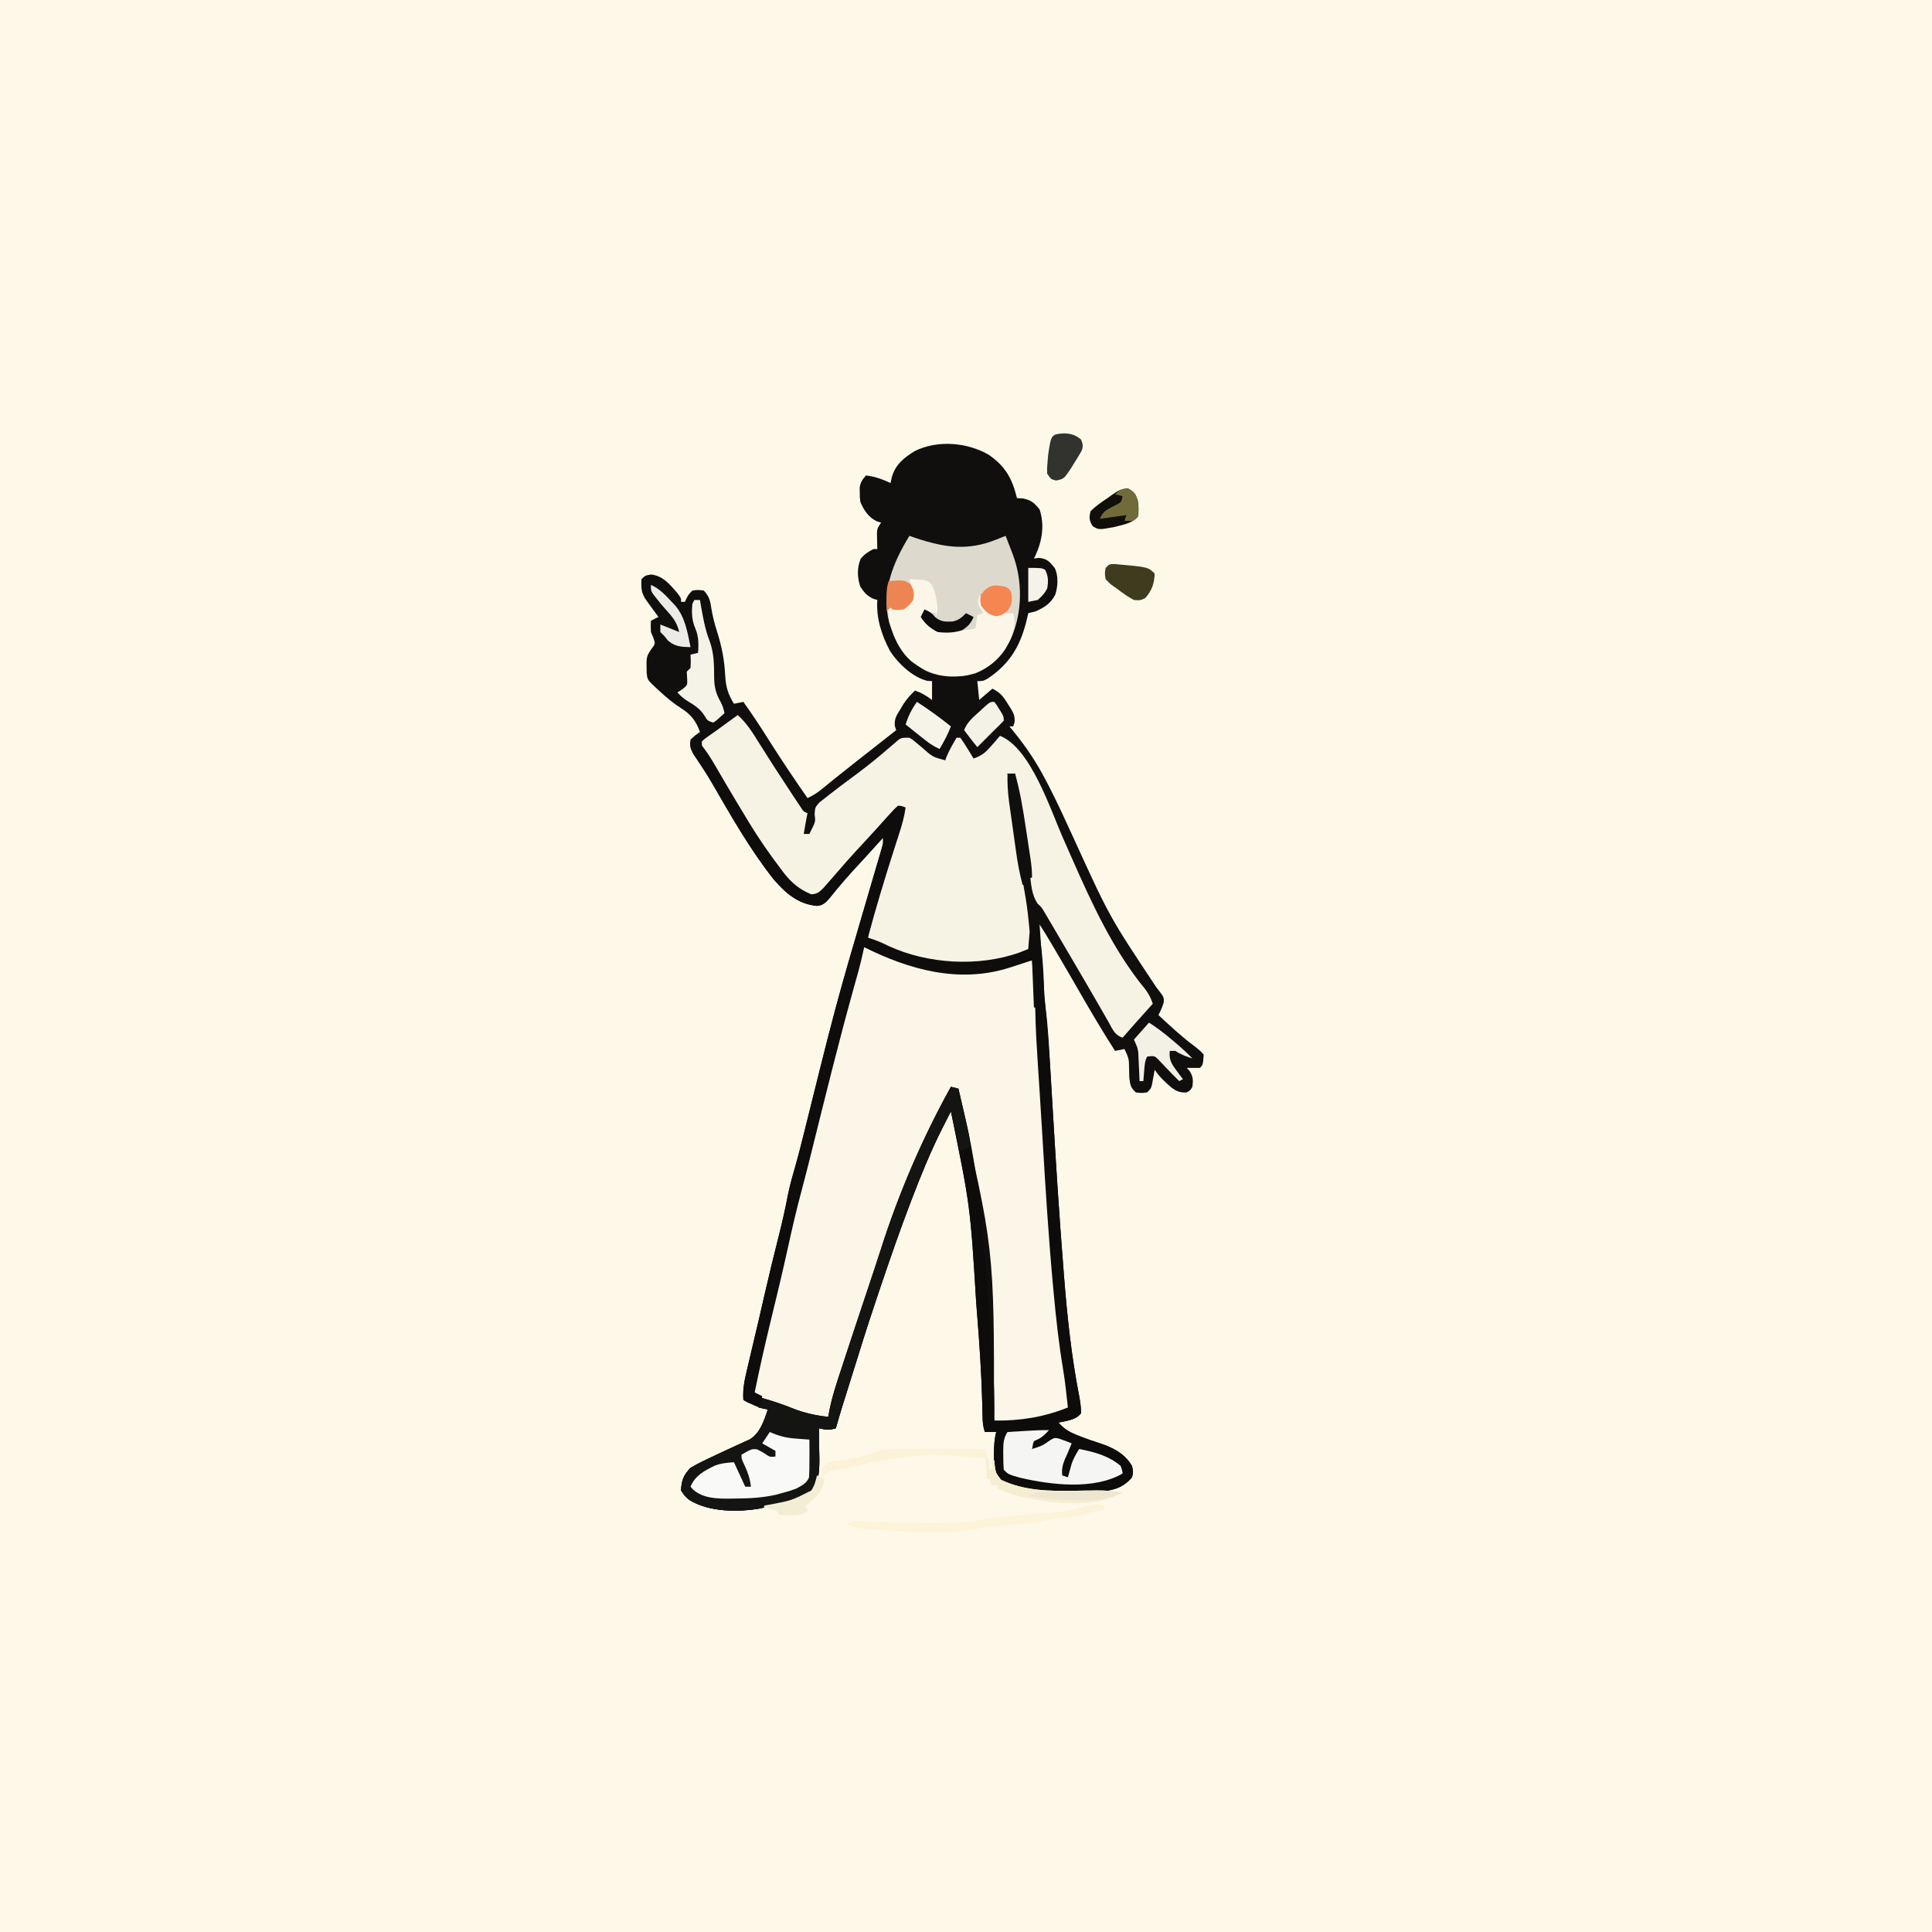 <svg version="1.1" xmlns="http://www.w3.org/2000/svg" width="1024" height="1024">
<rect width="100%" height="100%" fill="#808080" stroke="none"/>
<path d="M0 0 C337.92 0 675.84 0 1024 0 C1024 337.92 1024 675.84 1024 1024 C686.08 1024 348.16 1024 0 1024 C0 686.08 0 348.16 0 0 Z " fill="#FEF8E9" transform="translate(0,0)"/>
<path d="M0 0 C8.89 6.13 12.53 12.73 15 23 C16.05 23.06 17.1 23.12 18.19 23.19 C22.68 24.14 24.15 25.48 27 29 C29.73 37.18 28.39 45.59 24.88 53.27 C24.59 53.84 24.3 54.41 24 55 C25.33 54.85 25.33 54.85 26.69 54.69 C31.04 55.1 32.26 56.71 35 60 C37.08 64.16 36.72 69.7 35.35 74.07 C32.88 78.94 29.76 80.79 25 83 C23.67 83.36 22.34 83.7 21 84 C20.78 84.97 20.56 85.93 20.34 86.93 C17.01 100.88 11.66 110.58 -0.59 118.72 C-3 120 -3 120 -6 120 C-5.67 123.3 -5.34 126.6 -5 130 C-2.69 128.02 -0.38 126.04 2 124 C6.35 126.17 7.89 128.33 10.31 132.31 C10.68 132.88 11.06 133.45 11.44 134.04 C13.19 136.88 14.04 138.55 13.73 141.92 C13.49 142.61 13.25 143.29 13 144 C12.34 144 11.68 144 11 144 C11.7 144.85 12.4 145.7 13.12 146.57 C19.68 154.63 25.2 162.78 30 172 C30.61 173.16 31.22 174.33 31.85 175.52 C36.65 184.85 40.98 194.41 45.36 203.94 C64.06 244.95 64.06 244.95 88.93 282.36 C93.04 287.61 93.04 287.61 92.75 290.44 C92.05 292.82 91.14 294.8 90 297 C96.19 302.79 102.35 308.49 109.16 313.56 C110.95 314.96 112.56 316.24 114 318 C113.57 323.43 113.57 323.43 112 325 C109.67 325.04 107.33 325.04 105 325 C105.5 325.54 105.99 326.07 106.5 326.62 C108.42 329.67 108.45 331.46 108 335 C106.88 336.94 106.88 336.94 105 338 C101.44 338.25 99.5 337.38 96.68 335.25 C93.35 332.34 90.46 329.69 88 326 C87.88 326.7 87.76 327.4 87.63 328.12 C87.47 329.03 87.3 329.94 87.12 330.88 C86.88 332.23 86.88 332.23 86.63 333.62 C86 336 86 336 84 338 C81.06 338.38 81.06 338.38 78 338 C75.27 335.5 74.99 333.94 74.56 330.21 C74.5 328.79 74.46 327.36 74.44 325.94 C74.4 320.18 74.4 320.18 72 315 C70.35 315.33 68.7 315.66 67 316 C60.27 305.52 53.97 294.83 47.77 284.03 C43.46 276.52 39.1 269.02 34.69 261.56 C34.14 260.64 33.6 259.72 33.04 258.77 C31.08 255.46 29.13 252.19 27 249 C27.39 254.7 27.78 260.41 28.17 266.11 C28.3 268.04 28.44 269.96 28.57 271.89 C29.2 281.22 29.85 290.55 30.71 299.86 C32.1 314.95 32.96 330.06 33.85 345.18 C35.54 373.83 37.36 402.46 39.62 431.06 C39.72 432.33 39.82 433.59 39.92 434.89 C41.61 456.45 43.86 477.77 48 499 C48.6 502.13 48.95 504.8 49 508 C46.28 511.67 41.27 512.07 37 513 C39.95 516.3 42.58 517.94 46.69 519.56 C47.75 519.99 48.81 520.41 49.9 520.84 C52.5 521.81 55.11 522.72 57.75 523.56 C65.34 526.05 71.74 528.88 76 536 C76.69 539.12 76.69 539.12 76 542 C70.71 548.34 64.87 548.94 57 550 C52.16 550.37 47.36 550.42 42.5 550.38 C41.3 550.39 40.09 550.4 38.86 550.41 C27.61 550.37 14.75 549.2 5 543 C2.45 539.17 2.74 536.05 2.81 531.62 C2.81 530.49 2.81 530.49 2.81 529.34 C2.85 525.43 3.05 521.81 4 518 C2.02 518 0.04 518 -2 518 C-3.05 514.86 -3.17 512.54 -3.24 509.24 C-3.27 508.06 -3.3 506.88 -3.33 505.66 C-3.36 504.37 -3.39 503.09 -3.42 501.76 C-3.85 486.42 -4.86 471.14 -6.09 455.84 C-6.25 453.77 -6.42 451.7 -6.58 449.63 C-9.72 398.23 -9.72 398.23 -20 348 C-21.19 350.33 -22.38 352.66 -23.56 355 C-23.89 355.63 -24.21 356.26 -24.54 356.91 C-30.78 369.27 -36 382.13 -40.94 395.06 C-41.2 395.76 -41.47 396.45 -41.74 397.17 C-46.98 410.88 -51.78 424.73 -56.5 438.62 C-56.84 439.62 -57.18 440.62 -57.53 441.65 C-61.51 453.38 -65.35 465.15 -69 477 C-69.87 479.77 -70.74 482.54 -71.61 485.32 C-72.04 486.69 -72.47 488.07 -72.9 489.44 C-73.55 491.52 -74.2 493.6 -74.85 495.68 C-75.5 497.75 -76.15 499.81 -76.79 501.88 C-77.17 503.08 -77.55 504.28 -77.93 505.52 C-79 509 -80.01 512.5 -81 516 C-84.35 517.12 -86.59 516.76 -90 516 C-89.98 516.72 -89.97 517.43 -89.95 518.17 C-89.89 521.45 -89.85 524.72 -89.81 528 C-89.79 529.13 -89.76 530.25 -89.74 531.41 C-89.68 537.98 -89.86 543.15 -93 549 C-100.2 554.9 -110.06 556.45 -119 558 C-119.77 558.18 -120.55 558.37 -121.34 558.56 C-133.12 560.52 -148.26 560.43 -158.62 554 C-161 552 -161 552 -163 549 C-162.8 543.62 -161.7 540.86 -158 537 C-155.52 535.54 -153.16 534.27 -150.56 533.06 C-149.86 532.72 -149.16 532.38 -148.43 532.03 C-146.3 531.01 -144.15 530 -142 529 C-141.36 528.7 -140.71 528.4 -140.05 528.09 C-137.26 526.79 -134.47 525.5 -131.67 524.23 C-130.35 523.62 -130.35 523.62 -129 523 C-128.27 522.68 -127.55 522.36 -126.8 522.03 C-121.16 518.8 -118.94 511.82 -117 506 C-117.66 505.92 -118.32 505.84 -119 505.75 C-122.99 504.75 -126.39 502.93 -130 501 C-130.2 495.6 -129.51 490.94 -128.24 485.7 C-128.06 484.91 -127.88 484.13 -127.69 483.32 C-127.09 480.77 -126.48 478.23 -125.88 475.69 C-125.46 473.92 -125.04 472.15 -124.63 470.38 C-123.8 466.87 -122.97 463.35 -122.14 459.84 C-120.91 454.63 -119.71 449.41 -118.53 444.19 C-116.19 433.95 -113.7 423.75 -111.11 413.57 C-109.37 406.67 -107.81 399.75 -106.47 392.76 C-105.58 388.28 -104.43 383.93 -103.15 379.55 C-101.14 372.59 -99.34 365.59 -97.61 358.56 C-96.98 356.03 -96.35 353.49 -95.72 350.96 C-95.39 349.64 -95.07 348.33 -94.74 347.01 C-93.07 340.27 -91.39 333.52 -89.71 326.78 C-89.54 326.12 -89.38 325.46 -89.21 324.79 C-86.69 314.69 -84.13 304.61 -81.44 294.56 C-81.16 293.54 -80.89 292.52 -80.61 291.47 C-76.59 276.59 -72.25 261.81 -67.91 247.02 C-67.56 245.83 -67.21 244.63 -66.85 243.4 C-63.94 233.45 -63.94 233.45 -62.51 228.57 C-61.43 224.91 -60.36 221.25 -59.29 217.59 C-58.79 215.9 -58.79 215.9 -58.29 214.19 C-57.98 213.15 -57.68 212.12 -57.37 211.06 C-57.11 210.15 -56.84 209.24 -56.57 208.31 C-55.88 205.91 -55.88 205.91 -56 203 C-56.51 203.57 -57.02 204.14 -57.55 204.73 C-60.99 208.57 -64.43 212.4 -67.95 216.17 C-73.61 222.23 -79.03 228.34 -84.16 234.86 C-86.18 237.21 -87.77 238.91 -90.98 239.15 C-101.05 238.17 -107.56 232.47 -114 225 C-126.03 209.77 -135.87 192.61 -145.55 175.84 C-147.49 172.5 -149.48 169.23 -151.61 166.02 C-152.03 165.39 -152.45 164.75 -152.89 164.09 C-154.04 162.37 -155.21 160.66 -156.38 158.95 C-158.05 155.9 -158.6 154.4 -158 151 C-155.5 148.69 -155.5 148.69 -153 147 C-155 141.17 -157.82 137.65 -163 134.38 C-167.21 131.69 -170.84 128.62 -174.5 125.25 C-175.03 124.77 -175.56 124.28 -176.1 123.78 C-180.86 119.34 -180.86 119.34 -181.24 115.64 C-181.46 107.07 -181.46 107.07 -178.88 103.19 C-176.59 100.15 -176.59 100.15 -177.75 96.94 C-178.37 95.48 -178.37 95.48 -179 94 C-179.12 90.62 -179.12 90.62 -179 88 C-177.02 87.01 -177.02 87.01 -175 86 C-175.85 84.84 -175.85 84.84 -176.71 83.66 C-177.45 82.66 -178.18 81.66 -178.94 80.62 C-179.67 79.63 -180.4 78.63 -181.15 77.6 C-184.08 73.48 -184.27 71.08 -184 66 C-182 64 -182 64 -178.81 63.5 C-172.47 64.33 -169.13 68.6 -165.06 73.25 C-163 76 -163 76 -163 78 C-162.34 78 -161.68 78 -161 78 C-160.71 77.38 -160.42 76.76 -160.12 76.12 C-159 74 -159 74 -157 72 C-154.06 71.62 -154.06 71.62 -151 72 C-148.32 74.82 -147.57 77.13 -147.06 80.94 C-146.37 85.3 -145.35 89.36 -144 93.56 C-141.49 101.51 -140.02 108.79 -139.62 117.12 C-139.28 123.1 -138.14 126.93 -135 132 C-133.35 131.67 -131.7 131.34 -130 131 C-125.23 137.68 -120.73 144.48 -116.38 151.44 C-109.84 161.8 -103 171.94 -96 182 C-93.35 180.75 -91.09 179.42 -88.82 177.57 C-88.23 177.09 -87.64 176.61 -87.03 176.12 C-86.4 175.6 -85.77 175.09 -85.12 174.56 C-83.78 173.47 -82.42 172.38 -81.07 171.29 C-80.39 170.74 -79.71 170.19 -79.01 169.62 C-76.01 167.2 -72.97 164.82 -69.94 162.44 C-69.37 162 -68.81 161.56 -68.23 161.1 C-67.09 160.2 -65.94 159.3 -64.8 158.41 C-61.57 155.88 -58.35 153.35 -55.12 150.81 C-53.94 149.88 -52.76 148.95 -51.57 148.02 C-50.72 147.35 -49.87 146.69 -49 146 C-49.23 145.3 -49.46 144.6 -49.7 143.88 C-50.11 139.97 -48.85 138.26 -46.81 134.94 C-46.2 133.92 -45.59 132.89 -44.96 131.84 C-43.16 129.23 -41.32 127.14 -39 125 C-35.35 126.32 -33.21 127.59 -30 130 C-30 126.7 -30 123.4 -30 120 C-30.82 119.96 -31.65 119.92 -32.5 119.88 C-40.25 117.94 -47.83 110.82 -52.18 104.2 C-56.74 95.63 -59.65 86.73 -59 77 C-59.74 76.77 -60.49 76.55 -61.25 76.31 C-64.56 74.73 -65.95 73 -68 70 C-69.66 65.01 -69.83 60.02 -67.81 55.12 C-65.75 52.71 -63.84 51.39 -61 50 C-60.34 50 -59.68 50 -59 50 C-59.02 49.24 -59.05 48.48 -59.07 47.7 C-59.09 46.71 -59.11 45.71 -59.12 44.69 C-59.15 43.7 -59.17 42.72 -59.2 41.7 C-59 39 -59 39 -57 36 C-57.74 35.77 -58.49 35.55 -59.25 35.31 C-63.71 33.18 -66.11 29.47 -68 25 C-68.3 22.56 -68.3 22.56 -68.31 20 C-68.33 19.15 -68.35 18.31 -68.36 17.44 C-67.93 14.55 -66.91 13.17 -65 11 C-60.15 11.59 -56.39 12.98 -52 15 C-51.66 13.45 -51.66 13.45 -51.31 11.88 C-49.35 5.15 -44.9 1.61 -39.16 -1.92 C-27.18 -7.9 -11.43 -6.57 0 0 Z " fill="#100F0E" transform="translate(524,241)"/>
<path d="M0 0 C4.2 1.32 8.08 2.94 12.06 4.81 C35.17 14.95 60.5 16.4 84.23 7.55 C86 7 86 7 89 7 C91.44 35.21 93.46 63.42 95.06 91.69 C96.36 114.55 97.79 137.38 99.69 160.2 C99.98 163.78 100.26 167.36 100.52 170.94 C102.08 191.79 104.16 212.54 107.82 233.13 C107.99 234.11 108.15 235.08 108.33 236.09 C108.56 237.37 108.56 237.37 108.79 238.68 C109.01 241.14 108.95 242.72 108 245 C105.37 246.36 103.03 247.32 100.25 248.25 C99.23 248.65 99.23 248.65 98.2 249.06 C88.9 252.24 78.69 251.24 69 251 C68.95 250.18 68.9 249.35 68.84 248.51 C68.92 159.48 68.92 159.48 49 75 C48.01 75 47.02 75 46 75 C36.37 93.49 27.73 112.08 20.31 131.56 C19.12 134.69 17.9 137.81 16.68 140.92 C10.23 157.5 4.88 174.44 -0.52 191.38 C-1.92 195.76 -3.33 200.13 -4.74 204.49 C-5.18 205.84 -5.61 207.18 -6.05 208.53 C-6.26 209.18 -6.47 209.83 -6.68 210.5 C-10.83 223.32 -14.93 236.15 -19 249 C-30.43 249.41 -40.53 244.76 -50.88 240.31 C-51.57 240.02 -52.27 239.72 -52.98 239.41 C-57.88 237.25 -57.88 237.25 -59 235 C-58.67 232.85 -58.67 232.85 -58.03 230.14 C-57.79 229.12 -57.56 228.1 -57.31 227.05 C-57.04 225.94 -56.78 224.83 -56.5 223.69 C-56.23 222.53 -55.95 221.37 -55.67 220.18 C-53.36 210.41 -50.98 200.65 -48.61 190.89 C-46.66 182.84 -44.83 174.78 -43.06 166.69 C-40.56 155.23 -37.77 143.86 -34.89 132.49 C-34.55 131.15 -34.21 129.81 -33.88 128.46 C-33.71 127.81 -33.55 127.16 -33.38 126.5 C-32.01 121.07 -30.71 115.63 -29.44 110.19 C-27.3 101.07 -24.96 92.02 -22.59 82.96 C-20.6 75.34 -18.65 67.71 -16.77 60.06 C-13.63 47.32 -10.1 34.69 -6.48 22.08 C-5.8 19.71 -5.12 17.34 -4.45 14.97 C-4.01 13.46 -3.58 11.94 -3.14 10.42 C-2.94 9.72 -2.74 9.02 -2.54 8.29 C-1.74 5.51 -0.92 2.75 0 0 Z " fill="#FBF6E8" transform="translate(458,502)"/>
<path d="M0 0 C4.82 4.32 7.93 9.33 11.31 14.81 C16.69 23.39 22.15 31.88 27.75 40.31 C28.44 41.36 29.13 42.41 29.84 43.49 C30.49 44.46 31.13 45.43 31.8 46.43 C32.65 47.72 32.65 47.72 33.53 49.03 C34.86 51.12 34.86 51.12 37 52 C36.86 52.7 36.71 53.4 36.56 54.12 C35.99 57.08 35.48 60.03 35 63 C35.99 63 36.98 63 38 63 C38.5 61.99 38.99 60.98 39.5 59.94 C39.78 59.37 40.06 58.8 40.34 58.21 C41.19 55.84 41.19 55.84 40.75 52.58 C41 49 41 49 43.28 46.33 C44.34 45.47 45.41 44.63 46.5 43.81 C47.08 43.35 47.66 42.88 48.26 42.41 C50.16 40.91 52.07 39.45 54 38 C54.63 37.52 55.26 37.05 55.91 36.56 C58.52 34.6 61.12 32.65 63.75 30.72 C69.86 26.2 75.68 21.35 81.42 16.37 C82.42 15.51 82.42 15.51 83.45 14.64 C84.04 14.13 84.63 13.62 85.24 13.09 C87 12 87 12 91 12 C92.66 12.99 92.66 12.99 94.28 14.37 C95.17 15.11 95.17 15.11 96.08 15.86 C97 16.64 97 16.64 97.94 17.44 C103.26 22.16 103.26 22.16 110 24 C110.37 22.98 110.37 22.98 110.75 21.94 C112.24 18.43 114.07 15.28 116 12 C116.66 12 117.32 12 118 12 C119.28 13.78 120.48 15.63 121.62 17.5 C122.26 18.52 122.89 19.54 123.54 20.59 C124.26 21.78 124.26 21.78 125 23 C129.53 21.6 131.75 19.44 134.81 15.88 C136 14.51 136 14.51 137.21 13.12 C138.09 12.07 138.09 12.07 139 11 C155.31 17.32 165.97 50.73 172.45 65.26 C173.93 68.61 175.4 71.96 176.88 75.31 C187.63 99.72 198.98 124.64 216.04 145.37 C217.91 147.87 219.01 150.06 220 153 C219.43 153.63 218.86 154.26 218.28 154.91 C213.47 160.23 208.7 165.59 204 171 C199.79 169.6 198.75 166.63 196.69 162.94 C195.79 161.37 194.89 159.8 193.99 158.24 C193.51 157.39 193.02 156.54 192.53 155.67 C189.84 150.97 187.1 146.3 184.38 141.62 C183.51 140.13 183.51 140.13 182.62 138.61 C180.75 135.41 178.87 132.2 177 129 C176.65 128.41 176.31 127.82 175.95 127.21 C173.79 123.51 171.61 119.81 169.43 116.11 C168.73 114.92 168.04 113.73 167.34 112.54 C166.36 110.88 165.38 109.21 164.4 107.55 C163.84 106.6 163.28 105.65 162.7 104.67 C161.11 101.96 161.11 101.96 158.92 99.9 C155.9 95.34 155.64 90.46 154.93 85.12 C154.68 83.38 154.68 83.38 154.42 81.6 C153.89 77.88 153.38 74.16 152.88 70.44 C152.35 66.74 151.83 63.05 151.31 59.35 C150.98 57.06 150.66 54.76 150.34 52.46 C149.35 45.29 148.23 38.14 147 31 C145.68 31 144.36 31 143 31 C143.94 37.95 144.88 44.9 145.83 51.86 C146.15 54.21 146.47 56.57 146.78 58.93 C148.35 70.51 149.92 82.07 152.03 93.57 C152.98 98.76 153.69 103.94 154.19 109.19 C154.27 109.97 154.35 110.75 154.44 111.55 C154.86 115.72 155.09 119.8 155 124 C134.46 133.54 110 133.82 88.48 126.86 C81.76 124.38 75.33 121.36 69 118 C69.61 113.07 70.6 108.51 72 103.72 C72.2 103.04 72.4 102.36 72.61 101.66 C73.25 99.46 73.91 97.26 74.56 95.06 C74.78 94.31 75.01 93.56 75.23 92.79 C78.47 81.83 81.89 70.95 85.66 60.16 C86.13 58.82 86.13 58.82 86.6 57.45 C86.87 56.68 87.14 55.91 87.42 55.12 C88.17 52.72 88.17 52.72 88 49 C84.11 49.55 82.37 51.28 79.69 54.06 C78.89 54.88 78.1 55.7 77.28 56.55 C74.79 59.23 72.37 61.95 69.99 64.73 C67.49 67.58 64.9 70.35 62.31 73.12 C56.84 79.01 51.59 85.07 46.4 91.2 C44 94 44 94 42 96 C36.13 95.83 31.1 91.99 26.99 88.09 C21.57 82.23 17.29 75.7 13 69 C12.35 68.01 11.7 67.02 11.02 66 C5.26 57.19 -0.14 48.18 -5.53 39.14 C-9.58 32.34 -9.58 32.34 -13.74 25.61 C-14.12 25 -14.5 24.39 -14.9 23.77 C-15.85 22.26 -16.81 20.76 -17.78 19.26 C-19 17 -19 17 -19 14 C-17.64 12.68 -17.64 12.68 -15.69 11.31 C-14.97 10.8 -14.25 10.29 -13.51 9.76 C-12.27 8.89 -12.27 8.89 -11 8 C-9 6.54 -7 5.09 -5 3.62 C-3.33 2.42 -1.67 1.21 0 0 Z " fill="#F7F3E4" transform="translate(391,379)"/>
<path d="M0 0 C1.75 10.49 2.57 20.92 3.17 31.53 C3.34 34.46 3.51 37.39 3.69 40.32 C3.94 44.52 4.18 48.72 4.43 52.92 C5.07 63.88 5.74 74.84 6.41 85.8 C6.51 87.44 6.51 87.44 6.62 89.1 C7.81 108.44 9.15 127.75 10.69 147.06 C10.78 148.3 10.88 149.53 10.98 150.8 C12.65 172.05 14.92 193.08 19 214 C19.6 217.13 19.95 219.8 20 223 C17.28 226.67 12.27 227.07 8 228 C10.95 231.3 13.58 232.94 17.69 234.56 C18.75 234.99 19.81 235.41 20.9 235.84 C23.5 236.81 26.11 237.72 28.75 238.56 C36.34 241.05 42.74 243.88 47 251 C47.69 254.12 47.69 254.12 47 257 C41.71 263.34 35.87 263.94 28 265 C23.16 265.37 18.36 265.42 13.5 265.38 C12.3 265.39 11.09 265.4 9.86 265.41 C-1.39 265.37 -14.25 264.2 -24 258 C-26.55 254.17 -26.26 251.05 -26.19 246.62 C-26.19 245.49 -26.19 245.49 -26.19 244.34 C-26.15 240.43 -25.95 236.81 -25 233 C-26.98 233 -28.96 233 -31 233 C-32.05 229.86 -32.17 227.54 -32.24 224.24 C-32.27 223.06 -32.3 221.88 -32.33 220.66 C-32.36 219.37 -32.39 218.09 -32.42 216.76 C-32.85 201.42 -33.86 186.14 -35.09 170.84 C-35.25 168.77 -35.42 166.7 -35.58 164.63 C-38.72 113.23 -38.72 113.23 -49 63 C-50.19 65.33 -51.38 67.66 -52.56 70 C-53.05 70.94 -53.05 70.94 -53.54 71.91 C-59.78 84.27 -65 97.13 -69.94 110.06 C-70.34 111.1 -70.34 111.1 -70.74 112.17 C-75.98 125.88 -80.78 139.73 -85.5 153.62 C-85.84 154.62 -86.18 155.62 -86.53 156.65 C-90.51 168.38 -94.35 180.15 -98 192 C-98.87 194.77 -99.74 197.54 -100.61 200.32 C-101.04 201.69 -101.47 203.07 -101.9 204.44 C-102.55 206.52 -103.2 208.6 -103.85 210.68 C-104.5 212.75 -105.15 214.81 -105.79 216.88 C-106.17 218.08 -106.55 219.28 -106.93 220.52 C-108 224 -109.01 227.5 -110 231 C-113.35 232.12 -115.59 231.76 -119 231 C-118.98 231.72 -118.97 232.43 -118.95 233.17 C-118.89 236.45 -118.85 239.72 -118.81 243 C-118.79 244.13 -118.76 245.25 -118.74 246.41 C-118.68 252.98 -118.86 258.15 -122 264 C-129.2 269.9 -139.06 271.45 -148 273 C-148.77 273.18 -149.55 273.37 -150.34 273.56 C-162.12 275.52 -177.26 275.43 -187.62 269 C-190 267 -190 267 -192 264 C-191.8 258.62 -190.7 255.86 -187 252 C-184.52 250.54 -182.16 249.27 -179.56 248.06 C-178.86 247.72 -178.16 247.38 -177.43 247.03 C-175.3 246.01 -173.15 245 -171 244 C-170.36 243.7 -169.71 243.4 -169.05 243.09 C-166.26 241.79 -163.47 240.5 -160.67 239.23 C-159.79 238.82 -158.91 238.42 -158 238 C-157.27 237.68 -156.55 237.36 -155.8 237.03 C-150.16 233.8 -147.94 226.82 -146 221 C-147.65 220.67 -149.3 220.34 -151 220 C-150.34 218.35 -149.68 216.7 -149 215 C-143.4 216.56 -138.01 218.37 -132.62 220.56 C-126.5 222.98 -120.53 224.21 -114 225 C-113.92 224.47 -113.84 223.95 -113.75 223.41 C-112.22 214.72 -109.38 206.47 -106.62 198.12 C-106.09 196.49 -105.56 194.86 -105.02 193.23 C-103.36 188.15 -101.68 183.07 -100 178 C-99.73 177.18 -99.46 176.37 -99.18 175.53 C-96.6 167.74 -94.01 159.95 -91.39 152.16 C-91.15 151.44 -90.91 150.72 -90.66 149.97 C-90.42 149.27 -90.19 148.56 -89.94 147.83 C-88.66 144 -87.4 140.16 -86.18 136.31 C-76.69 106.46 -64.17 77.38 -49 50 C-47.68 50.33 -46.36 50.66 -45 51 C-44.28 54.09 -43.56 57.19 -42.85 60.29 C-42.34 62.53 -41.82 64.76 -41.27 67 C-32.48 104.94 -30.38 145.21 -27.69 183.94 C-27.6 185.18 -27.51 186.41 -27.42 187.69 C-26.51 200.81 -25.69 213.85 -26 227 C-11.88 226.97 -0.13 225.24 13 220 C12.73 217.56 12.46 215.12 12.19 212.69 C12.08 211.71 12.08 211.71 11.97 210.71 C11.53 206.79 10.99 202.89 10.34 198.99 C8.2 186.12 6.77 173.24 5.56 160.25 C5.46 159.13 5.35 158.01 5.24 156.85 C2.72 129.8 1.06 102.7 -0.55 75.58 C-0.98 68.28 -1.44 60.98 -1.91 53.68 C-2.13 50.35 -2.34 47.03 -2.55 43.7 C-2.68 41.65 -2.81 39.6 -2.95 37.54 C-3.55 28.31 -4.11 19.09 -4.27 9.84 C-4.3 7.96 -4.3 7.96 -4.34 6.03 C-4 3 -4 3 -2.55 1.07 C-1 0 -1 0 0 0 Z " fill="#0D0C0B" transform="translate(553,526)"/>
<path d="M0 0 C1.86 0.65 1.86 0.65 3.75 1.31 C18.79 6.25 30.98 8.05 46 2 C46.94 1.63 47.88 1.25 48.84 0.87 C49.56 0.58 50.27 0.29 51 0 C51.99 2.54 52.96 5.08 53.94 7.62 C54.22 8.34 54.49 9.05 54.78 9.79 C60.05 23.64 59.96 40.39 54 54 C49.9 62.83 44.01 69.22 34.88 72.94 C26.05 75.37 16.83 75.35 8.5 71.44 C-2.14 65.31 -7.22 57.23 -10.81 45.62 C-14.81 28.98 -8.63 14.17 0 0 Z " fill="#DDDACD" transform="translate(482,284)"/>
<path d="M0 0 C1.98 0.5 1.98 0.5 4 1 C5.6 7.84 7.17 14.7 8.69 21.56 C9.06 23.27 9.06 23.27 9.45 25 C10 28 10 28 10 32 C8.35 32.66 6.7 33.32 5 34 C3.22 27.03 1.6 20.02 0 13 C-1.19 15.33 -2.38 17.66 -3.56 20 C-4.05 20.94 -4.05 20.94 -4.54 21.91 C-10.78 34.27 -16 47.13 -20.94 60.06 C-21.2 60.76 -21.47 61.45 -21.74 62.17 C-26.98 75.88 -31.78 89.73 -36.5 103.62 C-36.84 104.62 -37.18 105.62 -37.53 106.65 C-41.51 118.38 -45.35 130.15 -49 142 C-49.87 144.77 -50.74 147.54 -51.61 150.32 C-52.04 151.69 -52.47 153.07 -52.9 154.44 C-53.55 156.52 -54.2 158.6 -54.85 160.68 C-55.5 162.75 -56.15 164.81 -56.79 166.88 C-57.17 168.08 -57.55 169.28 -57.93 170.52 C-59 174 -60.01 177.5 -61 181 C-64.35 182.12 -66.59 181.76 -70 181 C-69.98 181.72 -69.97 182.43 -69.95 183.17 C-69.89 186.45 -69.85 189.72 -69.81 193 C-69.79 194.13 -69.76 195.25 -69.74 196.41 C-69.68 202.98 -69.86 208.15 -73 214 C-80.2 219.9 -90.06 221.45 -99 223 C-99.77 223.18 -100.55 223.37 -101.34 223.56 C-113.12 225.52 -128.26 225.43 -138.62 219 C-141 217 -141 217 -143 214 C-142.8 208.62 -141.7 205.86 -138 202 C-135.52 200.54 -133.16 199.27 -130.56 198.06 C-129.86 197.72 -129.16 197.38 -128.43 197.03 C-126.3 196.01 -124.15 195 -122 194 C-121.36 193.7 -120.71 193.4 -120.05 193.09 C-117.26 191.79 -114.47 190.5 -111.67 189.23 C-110.79 188.82 -109.91 188.42 -109 188 C-108.27 187.68 -107.55 187.36 -106.8 187.03 C-101.16 183.8 -98.94 176.82 -97 171 C-98.65 170.67 -100.3 170.34 -102 170 C-101.34 168.35 -100.68 166.7 -100 165 C-94.4 166.56 -89.01 168.37 -83.62 170.56 C-77.5 172.98 -71.53 174.21 -65 175 C-64.92 174.47 -64.84 173.95 -64.75 173.41 C-63.22 164.72 -60.38 156.47 -57.62 148.12 C-57.09 146.49 -56.56 144.86 -56.02 143.23 C-54.36 138.15 -52.68 133.07 -51 128 C-50.73 127.18 -50.46 126.37 -50.18 125.53 C-47.6 117.74 -45.01 109.95 -42.39 102.16 C-42.15 101.44 -41.91 100.72 -41.66 99.97 C-41.42 99.27 -41.19 98.56 -40.94 97.83 C-39.66 94 -38.4 90.16 -37.18 86.31 C-27.69 56.46 -15.17 27.38 0 0 Z " fill="#141412" transform="translate(504,576)"/>
<path d="M0 0 C3.97 4.58 6.85 9.66 9.88 14.88 C11.03 16.85 12.19 18.82 13.34 20.79 C14.24 22.32 14.24 22.32 15.16 23.88 C18.19 29.02 21.28 34.14 24.38 39.25 C24.93 40.18 25.49 41.1 26.07 42.06 C31.29 50.66 37.02 58.88 43.12 66.88 C43.53 67.42 43.93 67.96 44.35 68.52 C48.37 73.79 52.82 77.5 59 80 C62.08 79.82 63.07 78.94 65.33 76.78 C66.15 75.84 66.97 74.9 67.81 73.94 C68.48 73.19 68.48 73.19 69.15 72.42 C70.44 70.95 71.72 69.48 73 68 C74.12 66.71 75.25 65.42 76.38 64.12 C76.92 63.5 77.47 62.87 78.03 62.22 C81.11 58.74 84.28 55.34 87.44 51.94 C91.36 47.71 95.23 43.43 99.06 39.12 C103.02 34.78 103.02 34.78 105 33 C107.25 33.25 107.25 33.25 109 34 C108.33 38.85 107.04 43.38 105.52 48.02 C105.02 49.6 104.51 51.19 104 52.77 C103.73 53.6 103.47 54.42 103.19 55.27 C98.1 71.09 93.29 86.94 89 103 C89.89 103.28 90.78 103.56 91.69 103.85 C94.59 104.86 97.2 106.02 99.94 107.38 C120.71 116.98 147.66 118.56 169.25 110.88 C170.84 110.26 172.42 109.64 174 109 C174.05 108.32 174.1 107.65 174.15 106.95 C174.22 106.06 174.3 105.17 174.38 104.25 C174.44 103.37 174.51 102.49 174.59 101.58 C175 99.01 175.71 97.24 177 95 C177.66 95 178.32 95 179 95 C180.8 105.68 181.94 116.29 182.25 127.12 C182.29 128.43 182.29 128.43 182.33 129.76 C181.93 132.5 181.03 133.19 179 135 C178.28 137.61 178.28 137.61 178 140 C177.67 140 177.34 140 177 140 C176.67 131.75 176.34 123.5 176 115 C170.06 116.92 170.06 116.92 164.12 118.86 C137.53 127.36 111.09 120.07 87 108 C86.74 109.22 86.49 110.44 86.22 111.7 C84.86 117.82 83.14 123.84 81.44 129.88 C73.57 158.11 66.56 186.58 59.5 215.02 C57.66 222.43 55.8 229.83 53.82 237.21 C51.15 247.19 48.8 257.22 46.61 267.32 C43.6 281.04 40.27 294.69 36.96 308.34 C34.1 320.19 31.43 332.06 29 344 C30.32 344.66 31.64 345.32 33 346 C32.67 347.65 32.34 349.3 32 351 C28.27 350.5 26.19 350.13 23 348 C22.49 342.65 23.51 337.86 24.76 332.7 C24.94 331.91 25.12 331.13 25.31 330.32 C25.91 327.77 26.52 325.23 27.12 322.69 C27.54 320.92 27.96 319.15 28.37 317.38 C29.2 313.87 30.03 310.35 30.86 306.84 C32.09 301.63 33.29 296.41 34.47 291.19 C36.81 280.95 39.3 270.75 41.89 260.57 C43.63 253.67 45.19 246.75 46.53 239.76 C47.42 235.28 48.57 230.93 49.85 226.55 C51.86 219.59 53.66 212.59 55.39 205.56 C56.02 203.03 56.65 200.49 57.28 197.96 C57.61 196.64 57.93 195.33 58.26 194.01 C59.93 187.27 61.61 180.52 63.29 173.78 C63.46 173.12 63.62 172.46 63.79 171.79 C66.31 161.69 68.87 151.61 71.56 141.56 C71.84 140.54 72.11 139.52 72.39 138.47 C76.41 123.59 80.75 108.81 85.09 94.02 C85.44 92.83 85.79 91.63 86.15 90.4 C89.06 80.45 89.06 80.45 90.49 75.57 C91.57 71.91 92.64 68.25 93.71 64.59 C94.04 63.46 94.37 62.34 94.71 61.19 C95.02 60.15 95.32 59.12 95.63 58.06 C95.89 57.15 96.16 56.24 96.43 55.31 C97.12 52.91 97.12 52.91 97 50 C96.49 50.57 95.98 51.14 95.45 51.73 C92.01 55.57 88.57 59.4 85.05 63.17 C79.39 69.23 73.97 75.34 68.84 81.86 C66.82 84.21 65.23 85.91 62.02 86.15 C51.95 85.17 45.44 79.47 39 72 C26.44 56.09 16.23 38.11 6.1 20.59 C3.83 16.66 1.38 12.85 -1.14 9.08 C-2.27 6.35 -1.84 4.79 -1 2 C-0.67 1.34 -0.34 0.68 0 0 Z " fill="#0E0D0C" transform="translate(371,394)"/>
<path d="M0 0 C1.61 0.06 3.21 0.15 4.81 0.25 C6.15 0.32 6.15 0.32 7.52 0.39 C10 1 10 1 11.75 2.7 C13.18 5.33 13.75 7.55 14.25 10.5 C14.42 11.44 14.59 12.38 14.77 13.34 C14.99 15.89 14.8 17.59 14 20 C14 19.34 14 18.68 14 18 C12.02 17.67 10.04 17.34 8 17 C7.67 17.99 7.34 18.98 7 20 C9.25 23.41 11.15 25.62 15 27 C17.86 27.26 20.69 27.23 23.56 27.19 C24.33 27.19 25.1 27.19 25.89 27.19 C29.17 27.16 31.87 27.04 35 26 C35.33 23.69 35.66 21.38 36 19 C36.99 18.67 37.98 18.34 39 18 C38.23 16.61 38.23 16.61 37.44 15.19 C36 12 36 12 37 9 C37.33 9 37.66 9 38 9 C38.27 9.93 38.54 10.86 38.81 11.81 C40.18 15.51 40.18 15.51 43 18 C45.97 18.36 45.97 18.36 49.19 18.19 C50.82 18.15 50.82 18.15 52.48 18.11 C53.31 18.07 54.14 18.04 55 18 C56.93 25.41 54.48 30.76 50.71 37.21 C45.57 44.72 38.8 48.92 30 51 C18.52 52.32 10.09 50.37 0.88 43.39 C-5.88 37.28 -9.38 28.82 -11 20 C-11.12 16.5 -11.12 16.5 -11 14 C-10.01 14.5 -10.01 14.5 -9 15 C-5.42 15.39 -3.64 15.44 -0.62 13.38 C1.96 9.6 1.26 6.47 0.5 2.12 C0.33 1.42 0.17 0.72 0 0 Z " fill="#FBF6E7" transform="translate(482,307)"/>
<path d="M0 0 C0.76 0.31 1.53 0.62 2.31 0.94 C6.57 2.62 10.12 3.25 14.69 3.56 C15.87 3.65 17.05 3.73 18.26 3.82 C19.62 3.91 19.62 3.91 21 4 C21.06 8.33 21.05 12.66 21 17 C21 17.9 20.99 18.8 20.99 19.73 C20.95 20.5 20.91 21.27 20.88 22.06 C20.85 22.73 20.83 23.41 20.8 24.1 C19.45 27.31 16.97 28.34 14 30 C10.6 31.23 10.6 31.23 7.06 32.19 C5.9 32.51 4.73 32.83 3.54 33.17 C-3.8 34.89 -10.88 35.21 -18.38 35.25 C-19.37 35.27 -20.36 35.29 -21.38 35.31 C-28.08 35.35 -35.55 35.17 -40.75 30.4 C-41.16 29.93 -41.57 29.47 -42 29 C-39.71 23.17 -34.53 20.43 -29.14 17.82 C-25.77 16.53 -22.59 16.26 -19 16 C-17.02 20.29 -15.04 24.58 -13 29 C-12.01 29 -11.02 29 -10 29 C-10.5 24.14 -12.08 20.31 -14.16 15.95 C-15 14 -15 14 -15 12 C-9.65 8.96 -9.65 8.96 -6.94 9.12 C-5 10 -5 10 -2.44 11.56 C-0.04 13.25 -0.04 13.25 3 13 C3 12.01 3 11.02 3 10 C0.69 8.68 -1.62 7.36 -4 6 C-2.68 4.02 -1.36 2.04 0 0 Z " fill="#F9F9F7" transform="translate(408,759)"/>
<path d="M0 0 C-1.97 2.12 -3.54 3.79 -6.19 5 C-8.22 5.84 -8.22 5.84 -8.61 8.06 C-8.8 9.02 -8.8 9.02 -9 10 C-3.59 8.3 -3.59 8.3 0.94 5.12 C3 4 3 4 5.24 4.48 C7.53 5.24 9.77 6.07 12 7 C10.87 9.88 9.68 12.69 8.38 15.5 C7.11 18.71 6.69 20.62 7 24 C7.99 24.33 8.98 24.66 10 25 C10.18 24.34 10.36 23.67 10.55 22.99 C10.93 21.66 10.93 21.66 11.31 20.31 C11.56 19.44 11.8 18.57 12.05 17.68 C13.05 14.85 14.38 12.52 16 10 C24 11.57 31.68 13.58 38 19 C38.77 21.19 38.77 21.19 39 23 C23.85 31.77 1.26 29.08 -15.14 25.27 C-21.53 23.47 -21.53 23.47 -24 21 C-24.2 18.33 -24.28 15.79 -24.25 13.12 C-24.26 12.4 -24.27 11.68 -24.27 10.94 C-24.26 7.15 -24.12 4.22 -22 1 C-19.27 0.83 -16.54 0.67 -13.81 0.5 C-13.04 0.45 -12.27 0.4 -11.48 0.36 C-7.65 0.13 -3.84 -0.06 0 0 Z " fill="#F5F5F4" transform="translate(556,758)"/>
<path d="M0 0 C1.17 0 2.33 0.01 3.53 0.01 C7.24 0.02 10.95 0.04 14.66 0.07 C17.18 0.08 19.7 0.09 22.22 0.1 C28.39 0.12 34.56 0.15 40.72 0.2 C42.41 4.09 42.92 6.93 42.72 11.2 C43.38 11.2 44.04 11.2 44.72 11.2 C44.72 9.55 44.72 7.9 44.72 6.2 C45.05 6.2 45.38 6.2 45.72 6.2 C45.78 7.1 45.78 7.1 45.84 8.02 C46.45 12.87 46.45 12.87 49.37 16.58 C61.76 22.42 75.23 22.59 88.6 22.32 C90.92 22.28 93.24 22.25 95.56 22.23 C96.99 22.21 98.41 22.19 99.84 22.16 C104.57 22.09 109.05 22.53 113.72 23.2 C98.34 32.17 75.28 28.93 58.72 25.2 C54.94 24.13 51.22 23.03 47.72 21.2 C47.23 20.21 47.23 20.21 46.72 19.2 C45.73 19.2 44.74 19.2 43.72 19.2 C43.72 18.21 43.72 17.22 43.72 16.2 C43.06 16.2 42.4 16.2 41.72 16.2 C41.23 10.75 41.23 10.75 40.72 5.2 C10.35 2.43 10.35 2.43 -19.28 7.2 C-25.58 8.92 -31.8 10.39 -38.28 11.2 C-41.6 11.75 -43.06 12.64 -45.28 15.2 C-45.64 10.73 -45.64 10.73 -44.18 8.59 C-41.44 6.58 -39.01 6.55 -35.65 6.2 C-30.65 5.58 -26.15 4.76 -21.44 2.98 C-14.07 0.31 -7.84 -0.07 0 0 Z " fill="#FCF2D7" transform="translate(481.277,767.805)"/>
<path d="M0 0 C0.99 0 1.98 0 3 0 C3.17 1.02 3.34 2.03 3.52 3.08 C4.64 9.51 5.72 15.65 8.12 21.75 C10.41 28.02 10.51 34.19 10.5 40.8 C10.57 46.04 11.39 49.65 14.04 54.2 C15.06 56.12 15.56 57.89 16 60 C11.61 64 11.61 64 10 65 C7 64 7 64 5.38 61.31 C3.06 57.56 -0.17 55.66 -3.88 53.39 C-5.87 52.09 -7.39 50.74 -9 49 C-7.76 48.23 -7.76 48.23 -6.5 47.44 C-3.6 45.16 -3.6 45.16 -3.81 41.38 C-3.87 40.26 -3.94 39.15 -4 38 C-3.34 37.34 -2.68 36.68 -2 36 C-1.83 32.42 -1.83 32.42 -2 29 C-0.68 28.67 0.64 28.34 2 28 C2.29 23.33 2.37 19.35 0.5 15 C-1.33 10.69 -1.5 6.63 -1 2 C-0.67 1.34 -0.34 0.68 0 0 Z " fill="#F5F3E8" transform="translate(368,318)"/>
<path d="M0 0 C0 0.66 0 1.32 0 2 C-9.57 4.62 -18.9 6.56 -28.77 7.61 C-32.01 7.89 -32.01 7.89 -35 9 C-36.7 9.19 -38.41 9.34 -40.12 9.46 C-41.64 9.58 -41.64 9.58 -43.19 9.7 C-44.26 9.78 -45.33 9.86 -46.44 9.94 C-53.8 10.51 -61.02 11.21 -68.29 12.56 C-83.63 15.06 -99.33 14.08 -114.76 13.14 C-116.8 13.01 -118.85 12.9 -120.89 12.78 C-122.02 12.71 -123.15 12.64 -124.31 12.56 C-125.76 12.47 -125.76 12.47 -127.24 12.38 C-130.33 11.95 -133.07 11.07 -136 10 C-132.19 7.46 -129.6 8.02 -125.25 8.38 C-115.37 9.02 -105.51 9.15 -95.61 9.18 C-93.89 9.18 -92.16 9.19 -90.44 9.21 C-80.7 9.28 -71.58 8.89 -62 7 C-59.01 6.58 -56.01 6.25 -53 5.94 C-52.23 5.85 -51.46 5.77 -50.67 5.69 C-43.52 4.92 -36.35 4.22 -29.16 3.86 C-22.31 3.45 -16.02 2.16 -9.43 0.28 C-5.97 -0.67 -3.41 -1.37 0 0 Z " fill="#FCF3D8" transform="translate(585,798)"/>
<path d="M0 0 C3.12 1.6 3.89 2.85 5.19 6.12 C5.63 9.2 5.91 12.09 5.19 15.12 C2.3 18.03 -0.77 18.87 -4.69 19.81 C-5.7 20.06 -6.7 20.32 -7.74 20.57 C-15.43 21.95 -15.43 21.95 -18.69 20 C-20.51 16.96 -20.62 15.62 -19.81 12.12 C-17.1 9.36 -14.02 7.27 -10.81 5.12 C-10.09 4.6 -9.36 4.08 -8.61 3.54 C-5.62 1.47 -3.68 0.16 0 0 Z " fill="#110F09" transform="translate(597.812,258.875)"/>
<path d="M0 0 C4.5 2.88 8.57 6.03 12.62 9.5 C13.18 9.97 13.74 10.45 14.32 10.93 C17.34 13.51 20.24 16.14 23 19 C19.6 17.94 16.99 16.99 14 15 C13.01 15 12.02 15 11 15 C10.54 19.58 11.79 21.68 14.5 25.31 C15.15 26.2 15.8 27.08 16.47 27.99 C16.97 28.65 17.48 29.32 18 30 C17.34 30.33 16.68 30.66 16 31 C15.34 30.34 14.68 29.68 14 29 C13.32 28.33 13.32 28.33 12.63 27.64 C11.41 26.41 10.21 25.16 9.03 23.89 C8.34 23.16 7.65 22.44 6.94 21.69 C6.29 20.99 5.64 20.29 4.96 19.57 C2.9 17.58 2.9 17.58 -1 18 C-2.28 20.57 -2.33 22.77 -2.56 25.62 C-2.69 27.13 -2.69 27.13 -2.82 28.66 C-2.88 29.43 -2.94 30.21 -3 31 C-3.66 31 -4.32 31 -5 31 C-5.05 29.83 -5.1 28.66 -5.15 27.46 C-5.22 25.91 -5.3 24.36 -5.38 22.81 C-5.42 21.66 -5.42 21.66 -5.47 20.48 C-5.51 19.73 -5.55 18.98 -5.59 18.21 C-5.62 17.52 -5.65 16.83 -5.68 16.13 C-6 13.45 -6 13.45 -8 9 C-5.36 6.03 -2.72 3.06 0 0 Z " fill="#F3F1E6" transform="translate(609,542)"/>
<path d="M0 0 C17.81 1.58 17.81 1.58 21.28 5.05 C21.07 10.42 19.84 14 16.28 18.05 C13.59 19.3 13.59 19.3 10.28 19.05 C7.02 17.37 4.18 15.27 1.28 13.05 C0.65 12.62 0.02 12.19 -0.63 11.74 C-2.29 10.55 -2.29 10.55 -4.72 8.05 C-5.22 4.86 -5.22 4.86 -4.72 2.05 C-2.72 0.05 -2.72 0.05 0 0 Z " fill="#403B1F" transform="translate(590.723,298.953)"/>
<path d="M0 0 C3.8 0.1 6.22 0.79 9.19 3.31 C10.2 5.77 10.35 6.88 9.4 9.39 C8.03 11.72 6.64 14.03 5.19 16.31 C4.71 17.09 4.22 17.87 3.73 18.68 C0.07 24.13 0.07 24.13 -4.06 25 C-6.81 24.31 -6.81 24.31 -8.81 21.31 C-8.86 18.39 -8.86 18.39 -8.56 15 C-8.47 13.89 -8.39 12.78 -8.3 11.64 C-6.68 0.55 -6.68 0.55 0 0 Z " fill="#32322F" transform="translate(563.812,229.688)"/>
<path d="M0 0 C0.33 0 0.66 0 1 0 C1 1.98 1 3.96 1 6 C1.66 6 2.32 6 3 6 C3 4.35 3 2.7 3 1 C3.33 1 3.66 1 4 1 C4.04 1.6 4.08 2.21 4.12 2.83 C4.73 7.67 4.73 7.67 7.64 11.38 C20.04 17.22 33.51 17.39 46.88 17.12 C49.2 17.09 51.52 17.06 53.84 17.03 C55.26 17.02 56.69 16.99 58.12 16.96 C62.85 16.89 67.32 17.33 72 18 C56.62 26.97 33.55 23.73 17 20 C13.21 18.93 9.49 17.84 6 16 C5.67 15.34 5.34 14.68 5 14 C4.01 14 3.02 14 2 14 C2 13.01 2 12.02 2 11 C1.34 11 0.68 11 0 11 C0 7.37 0 3.74 0 0 Z " fill="#F6EED3" transform="translate(523,773)"/>
<path d="M0 0 C1.32 0 2.64 0 4 0 C6.74 9.67 8.3 19.43 9.79 29.35 C10.19 32.02 10.6 34.7 11.01 37.37 C11.27 39.08 11.53 40.79 11.79 42.5 C11.91 43.29 12.04 44.09 12.16 44.91 C12.67 48.33 13 51.53 13 55 C12.01 55.5 12.01 55.5 11 56 C10.67 56.99 10.34 57.98 10 59 C9.34 59 8.68 59 8 59 C6.41 53.06 5.33 47.18 4.49 41.09 C4.36 40.17 4.23 39.25 4.1 38.29 C3.82 36.35 3.55 34.41 3.29 32.46 C2.88 29.51 2.46 26.55 2.04 23.6 C1.77 21.7 1.51 19.8 1.24 17.91 C1.12 17.03 0.99 16.16 0.86 15.26 C0.16 10.12 -0.12 5.19 0 0 Z " fill="#0F0F0D" transform="translate(534,410)"/>
<path d="M0 0 C6.25 4.04 12.19 8.35 18 13 C16.35 17.29 14.33 21.05 12 25 C9.25 23.71 6.92 22.29 4.55 20.4 C3.93 19.91 3.31 19.42 2.67 18.91 C2.04 18.41 1.4 17.9 0.75 17.38 C-0.22 16.6 -0.22 16.6 -1.22 15.81 C-2.82 14.54 -4.41 13.27 -6 12 C-4.57 7.41 -2.8 3.92 0 0 Z " fill="#F6F3E8" transform="translate(486,372)"/>
<path d="M0 0 C1.29 1.68 1.29 1.68 2.62 3.88 C3.07 4.59 3.52 5.31 3.98 6.05 C5 8 5 8 5 10 C3.38 11.73 1.71 13.36 0 15 C-1.61 16.6 -3.21 18.21 -4.81 19.81 C-6.21 21.21 -7.6 22.6 -9 24 C-11.39 21.04 -13.74 18.06 -16 15 C-14.4 10.79 -11.27 8.18 -8 5.25 C-7.45 4.74 -6.91 4.24 -6.34 3.71 C-2.26 0 -2.26 0 0 0 Z " fill="#F4F2E7" transform="translate(527,372)"/>
<path d="M0 0 C1.94 1.12 1.94 1.12 3 3 C3.65 7.41 3.51 9.29 0.88 12.94 C-2 15 -2 15 -5 15.62 C-9.07 14.78 -10.54 13.32 -13 10 C-13.56 6.94 -13.56 6.94 -13 4 C-8.89 -1.07 -6.3 -1.33 0 0 Z " fill="#F48652" transform="translate(533,311)"/>
<path d="M0 0 C4.66 2.1 7.58 5.28 11 9 C11.54 9.55 12.09 10.11 12.64 10.68 C18.19 17.01 19.34 24.98 21 33 C16.09 32.88 12.94 32.78 9.06 29.56 C8.38 28.72 7.7 27.87 7 27 C6.34 26.34 5.68 25.68 5 25 C5 23.68 5 22.36 5 21 C10 23 10 23 15 25 C13.83 19.8 11.38 16.91 7.89 13.09 C6.02 11.02 4.27 8.9 2.56 6.69 C1.82 5.73 1.82 5.73 1.07 4.76 C0 3 0 3 0 0 Z " fill="#EDEBE8" transform="translate(345,310)"/>
<path d="M0 0 C8.03 -0.62 8.03 -0.62 11.56 1.62 C13.47 4.77 13.66 6.38 13 10 C10.88 12.88 10.88 12.88 8 15 C4.75 15.38 4.75 15.38 2 15 C1.67 14.67 1.34 14.34 1 14 C0.34 14.66 -0.32 15.32 -1 16 C-1.03 14.08 -1.05 12.17 -1.06 10.25 C-1.07 9.18 -1.09 8.12 -1.1 7.02 C-1.02 4.47 -0.75 2.42 0 0 Z " fill="#EC8551" transform="translate(471,308)"/>
<path d="M0 0 C1.32 0.66 2.64 1.32 4 2 C2.87 8.94 -0.53 11.81 -6 16 C-5.67 16.99 -5.34 17.98 -5 19 C-8.35 21.03 -10.87 21.22 -14.75 21.12 C-15.73 21.11 -16.72 21.09 -17.73 21.07 C-18.48 21.05 -19.23 21.02 -20 21 C-20.33 20.34 -20.66 19.68 -21 19 C-23.31 18.27 -25.65 17.6 -28 17 C-28 16.67 -28 16.34 -28 16 C-27.12 15.84 -26.23 15.68 -25.32 15.52 C-13.56 13.33 -13.56 13.33 -3 8 C-1.25 5.26 -0.71 3.23 0 0 Z " fill="#F4EDD5" transform="translate(433,782)"/>
<path d="M0 0 C2.44 1 2.44 1 4.25 3 C5.83 6.98 6.08 10.76 5.44 15 C3.44 17 3.44 17 0.81 17.12 C0.03 17.08 -0.75 17.04 -1.56 17 C-1.23 16.01 -0.9 15.02 -0.56 14 C-5.18 14.66 -9.8 15.32 -14.56 16 C-13.08 11.54 -9.8 10.68 -5.81 8.5 C-3.27 7.14 -3.27 7.14 -2.56 4 C-3.88 3.67 -5.2 3.34 -6.56 3 C-4.28 0.89 -3.17 0 0 0 Z " fill="#716B3A" transform="translate(597.562,259)"/>
<path d="M0 0 C2.57 1.1 3.93 1.91 5.69 4.12 C8.77 6.62 10.93 6.56 14.8 6.41 C17.98 5.82 19.79 4.28 22 2 C23.32 2.66 24.64 3.32 26 4 C24.6 7.37 23.08 9.04 20 11 C15.65 12.45 11.54 12.52 7 12 C2.99 9.96 0.43 7.78 -2 4 C-1.34 2.68 -0.68 1.36 0 0 Z " fill="#0E0D0B" transform="translate(490,323)"/>
<path d="M0 0 C7 0 7 0 8.94 1 C10.68 4.28 10.72 7.44 10 11 C8.61 13.66 7.3 14.91 5 17 C3.35 17.33 1.7 17.66 0 18 C0 12.06 0 6.12 0 0 Z " fill="#F4F2E9" transform="translate(545,301)"/>
<path d="M0 0 C-7.14 3.75 -14.02 4.33 -21.94 4.25 C-22.84 4.25 -23.75 4.24 -24.68 4.24 C-33.21 4.13 -41.57 3.24 -50 2 C-46.4 -0.23 -43.29 -0.32 -39.1 -0.45 C-38.43 -0.47 -37.76 -0.49 -37.07 -0.52 C-35.64 -0.56 -34.22 -0.6 -32.8 -0.63 C-30.67 -0.69 -28.54 -0.76 -26.41 -0.83 C-17.53 -1.1 -8.85 -0.82 0 0 Z " fill="#EDE7D2" transform="translate(595,791)"/>
</svg>
